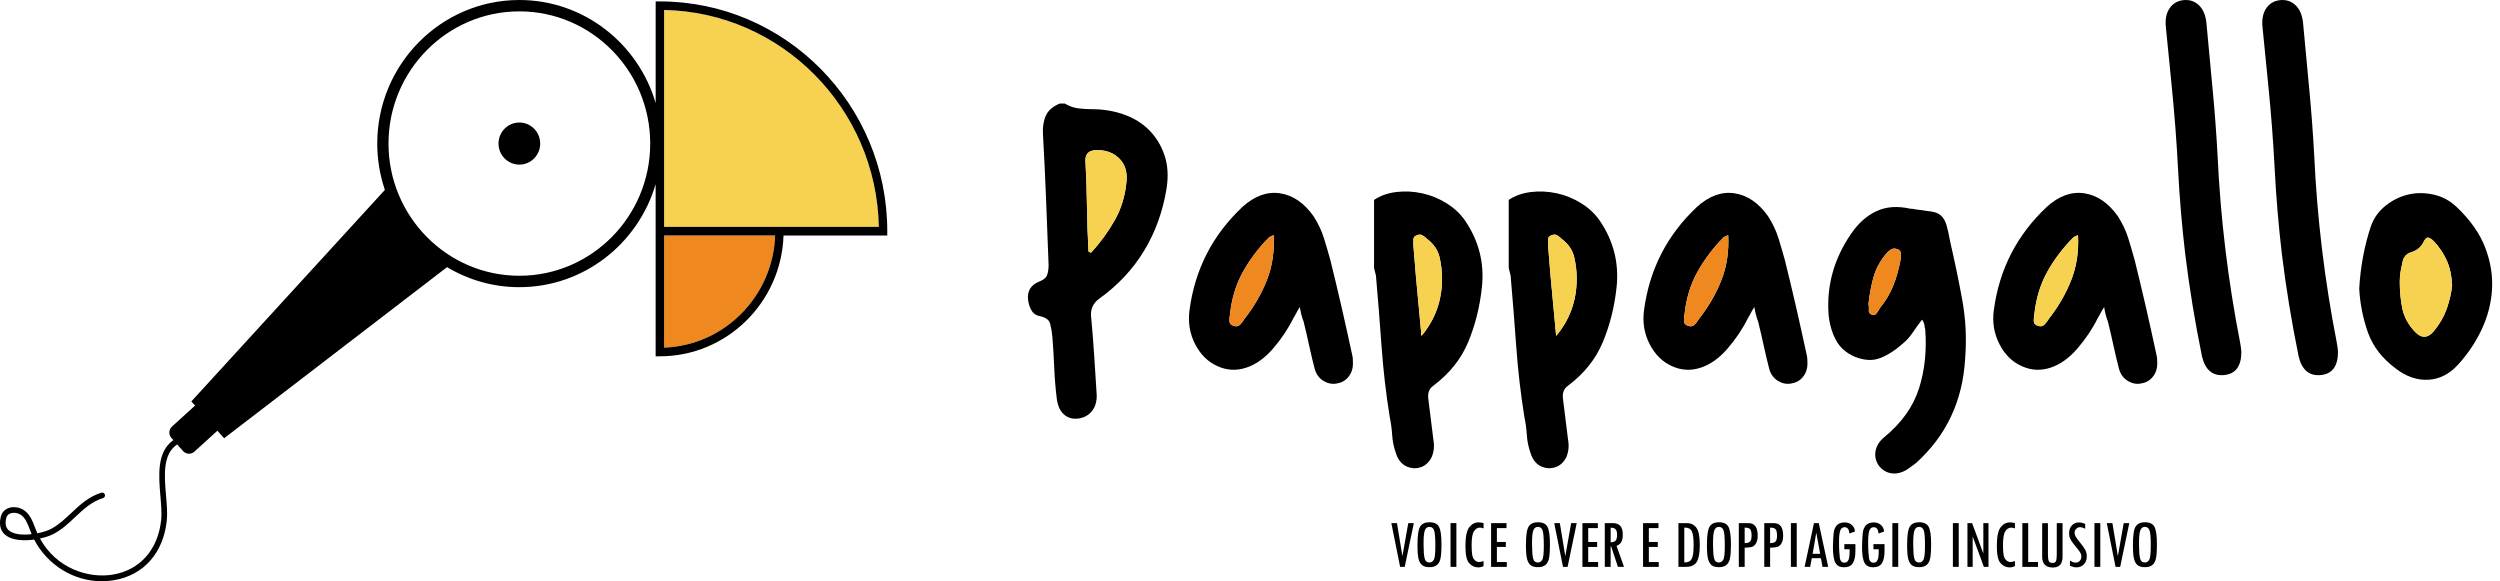 <svg xmlns="http://www.w3.org/2000/svg" width="271" height="63" viewBox="0 0 271 63" fill="none"><g clip-path="url(#clip0_6542_595)"><path d="M71.988 1.081V24.595H95.266C95.025 11.737 84.719 1.324 71.988 1.081Z" fill="#F6D250"></path><path d="M71.988 25.522V37.684C78.521 37.447 83.792 32.119 84.027 25.522H71.988Z" fill="#EF881F"></path><path d="M56.298 17.844C57.545 17.844 58.557 16.823 58.557 15.562C58.557 14.302 57.545 13.28 56.298 13.28C55.05 13.28 54.039 14.302 54.039 15.562C54.039 16.823 55.05 17.844 56.298 17.844Z" fill="black"></path><path d="M71.531 0.154H71.074V11.17C69.19 4.721 63.282 0 56.298 0C47.805 0 40.894 6.982 40.894 15.562C40.894 17.318 41.187 19.008 41.721 20.585L20.741 43.514L21.143 43.964L18.644 46.237C18.29 46.56 18.26 47.111 18.58 47.469L18.793 47.709C16.982 48.978 17.196 51.528 17.391 53.81C17.47 54.743 17.546 55.624 17.473 56.332C17.141 59.575 15.178 61.802 12.221 62.289C9.614 62.72 6.133 61.654 4.331 58.374C4.935 58.245 5.472 58.06 5.834 57.866C6.724 57.392 7.447 56.711 8.145 56.055C9.072 55.184 9.947 54.361 11.166 53.995C11.328 53.946 11.419 53.776 11.37 53.613C11.322 53.45 11.151 53.357 10.992 53.407C9.636 53.816 8.666 54.725 7.73 55.605C7.029 56.264 6.368 56.887 5.551 57.324C5.197 57.515 4.651 57.691 4.051 57.811C4.045 57.798 4.039 57.786 4.033 57.774C3.95 57.595 3.877 57.398 3.801 57.198C3.53 56.48 3.222 55.67 2.505 55.245C1.999 54.946 1.35 54.891 0.853 55.103C0.46 55.27 0.186 55.596 0.082 56.021C-0.186 57.111 0.225 57.709 0.618 58.02C1.329 58.581 2.563 58.648 3.703 58.491C5.161 61.278 8.008 63.006 11.032 63.006C11.459 63.006 11.892 62.972 12.324 62.901C15.568 62.369 17.72 59.939 18.083 56.403C18.162 55.636 18.083 54.728 18.001 53.764C17.809 51.534 17.616 49.239 19.205 48.177L19.848 48.898C20.168 49.255 20.714 49.286 21.067 48.962L23.567 46.69L24.296 47.506L48.461 28.959C50.759 30.336 53.436 31.13 56.295 31.13C63.279 31.13 69.187 26.409 71.071 19.96V38.623H71.528C78.774 38.623 84.694 32.79 84.935 25.528H96.181V25.066C96.184 11.327 85.124 0.154 71.531 0.154ZM0.996 57.527C0.628 57.235 0.524 56.791 0.676 56.163C0.734 55.926 0.874 55.756 1.094 55.664C1.216 55.612 1.359 55.587 1.509 55.587C1.743 55.587 1.996 55.652 2.201 55.772C2.734 56.086 2.987 56.76 3.237 57.413C3.301 57.583 3.365 57.746 3.429 57.903C2.487 58.011 1.521 57.943 0.996 57.527ZM56.298 29.892C48.476 29.892 42.114 23.465 42.114 15.562C42.114 7.659 48.476 1.232 56.298 1.232C64.12 1.232 70.483 7.659 70.483 15.562C70.483 23.465 64.12 29.892 56.298 29.892ZM71.988 37.684V25.522H84.027C83.792 32.122 78.521 37.447 71.988 37.684ZM71.988 24.598V1.081C84.716 1.324 95.022 11.737 95.266 24.595H71.988V24.598Z" fill="black"></path><path d="M150.818 56.705H151.431L152.022 60.29L152.657 56.705H153.26L152.272 61.448H151.773L150.821 56.705H150.818Z" fill="black"></path><path d="M153.654 59.064C153.654 58.035 153.755 57.367 153.956 57.065C154.157 56.764 154.487 56.612 154.947 56.612C155.474 56.612 155.822 56.782 155.995 57.121C156.169 57.459 156.255 58.069 156.255 58.95C156.255 59.739 156.215 60.287 156.139 60.592C156.063 60.897 155.928 61.121 155.736 61.266C155.547 61.411 155.288 61.482 154.959 61.482C154.63 61.482 154.365 61.417 154.185 61.282C154.005 61.146 153.871 60.934 153.785 60.635C153.697 60.336 153.654 59.812 153.654 59.064ZM155.59 59.101C155.59 58.202 155.538 57.644 155.432 57.432C155.325 57.219 155.169 57.114 154.959 57.114C154.712 57.114 154.544 57.241 154.453 57.496C154.362 57.752 154.316 58.18 154.316 58.781V59.042C154.316 59.714 154.352 60.207 154.426 60.515C154.499 60.823 154.676 60.977 154.959 60.977C155.133 60.977 155.279 60.89 155.404 60.715C155.526 60.542 155.59 60.062 155.59 59.273V59.098V59.101Z" fill="black"></path><path d="M157.238 56.705H157.872V61.448H157.238V56.705Z" fill="black"></path><path d="M160.817 61.368C160.628 61.46 160.439 61.506 160.25 61.506C159.872 61.506 159.542 61.358 159.268 61.063C158.991 60.767 158.854 60.151 158.854 59.212C158.854 58.192 158.991 57.509 159.268 57.154C159.546 56.8 159.881 56.625 160.274 56.625C160.42 56.625 160.603 56.649 160.82 56.699V57.281C160.676 57.222 160.542 57.194 160.417 57.194C160.17 57.194 159.96 57.321 159.786 57.573C159.613 57.826 159.524 58.322 159.524 59.067C159.524 59.511 159.542 59.855 159.582 60.105C159.619 60.354 159.707 60.555 159.844 60.702C159.981 60.85 160.155 60.924 160.362 60.924C160.484 60.924 160.637 60.887 160.817 60.81V61.374V61.368Z" fill="black"></path><path d="M163.333 61.451H161.635V56.708H163.305V57.247H162.263V58.75H163.229V59.289H162.263V60.924H163.336V61.451H163.333Z" fill="black"></path><path d="M165.412 59.064C165.412 58.035 165.513 57.367 165.714 57.065C165.915 56.764 166.244 56.612 166.705 56.612C167.232 56.612 167.58 56.782 167.753 57.121C167.927 57.459 168.012 58.069 168.012 58.95C168.012 59.739 167.973 60.287 167.897 60.592C167.82 60.897 167.686 61.121 167.494 61.266C167.305 61.411 167.046 61.482 166.717 61.482C166.388 61.482 166.122 61.417 165.943 61.282C165.763 61.146 165.629 60.934 165.543 60.635C165.455 60.336 165.412 59.812 165.412 59.064ZM167.348 59.101C167.348 58.202 167.296 57.644 167.189 57.432C167.083 57.219 166.927 57.114 166.717 57.114C166.47 57.114 166.302 57.241 166.211 57.496C166.119 57.752 166.074 58.18 166.074 58.781V59.042C166.074 59.714 166.11 60.207 166.183 60.515C166.257 60.823 166.433 60.977 166.717 60.977C166.891 60.977 167.037 60.89 167.162 60.715C167.284 60.542 167.348 60.062 167.348 59.273V59.098V59.101Z" fill="black"></path><path d="M168.475 56.705H169.087L169.679 60.29L170.313 56.705H170.916L169.929 61.448H169.429L168.478 56.705H168.475Z" fill="black"></path><path d="M173.233 61.451H171.535V56.708H173.206V57.247H172.163V58.75H173.129V59.289H172.163V60.924H173.236V61.451H173.233Z" fill="black"></path><path d="M176.041 61.451H175.383L174.648 59.224H174.593V61.451H173.959V56.708H174.837C175.553 56.708 175.91 57.111 175.91 57.921C175.91 58.288 175.858 58.565 175.751 58.753C175.645 58.941 175.474 59.079 175.236 59.175L176.044 61.454L176.041 61.451ZM174.593 58.787C174.84 58.781 175.017 58.722 175.127 58.611C175.236 58.497 175.291 58.294 175.291 57.995C175.291 57.697 175.242 57.506 175.142 57.386C175.041 57.265 174.87 57.204 174.633 57.204H174.596V58.79L174.593 58.787Z" fill="black"></path><path d="M179.805 61.451H178.107V56.708H179.778V57.247H178.735V58.75H179.702V59.289H178.735V60.924H179.808V61.451H179.805Z" fill="black"></path><path d="M181.943 56.705H182.858C183.291 56.705 183.632 56.868 183.882 57.198C184.132 57.527 184.257 58.146 184.257 59.055C184.257 59.963 184.147 60.548 183.928 60.909C183.708 61.269 183.315 61.448 182.748 61.448H181.943V56.705ZM182.577 57.191V60.967C182.843 60.967 183.044 60.918 183.181 60.819C183.318 60.721 183.422 60.536 183.489 60.265C183.556 59.994 183.59 59.587 183.59 59.048C183.59 58.359 183.525 57.878 183.401 57.604C183.272 57.33 183.029 57.194 182.663 57.194H182.577V57.191Z" fill="black"></path><path d="M185.031 59.064C185.031 58.035 185.132 57.367 185.333 57.065C185.534 56.764 185.863 56.612 186.324 56.612C186.851 56.612 187.199 56.782 187.372 57.121C187.546 57.459 187.632 58.069 187.632 58.95C187.632 59.739 187.592 60.287 187.516 60.592C187.44 60.897 187.305 61.121 187.113 61.266C186.924 61.411 186.665 61.482 186.336 61.482C186.007 61.482 185.742 61.417 185.562 61.282C185.382 61.146 185.248 60.934 185.162 60.635C185.074 60.336 185.031 59.812 185.031 59.064ZM186.967 59.101C186.967 58.202 186.915 57.644 186.808 57.432C186.702 57.219 186.546 57.114 186.336 57.114C186.089 57.114 185.921 57.241 185.83 57.496C185.739 57.752 185.693 58.18 185.693 58.781V59.042C185.693 59.714 185.729 60.207 185.803 60.515C185.876 60.823 186.052 60.977 186.336 60.977C186.51 60.977 186.656 60.89 186.781 60.715C186.903 60.542 186.967 60.062 186.967 59.273V59.098V59.101Z" fill="black"></path><path d="M188.488 56.705H189.525C190.198 56.705 190.534 57.154 190.534 58.051C190.534 58.408 190.476 58.688 190.354 58.895C190.232 59.101 190.086 59.227 189.909 59.283C189.732 59.335 189.467 59.366 189.122 59.369V61.451H188.488V56.708V56.705ZM189.122 58.873C189.391 58.873 189.583 58.818 189.699 58.71C189.814 58.602 189.872 58.38 189.872 58.051C189.872 57.721 189.82 57.493 189.72 57.373C189.619 57.253 189.421 57.194 189.122 57.194V58.873Z" fill="black"></path><path d="M191.246 56.705H192.283C192.956 56.705 193.292 57.154 193.292 58.051C193.292 58.408 193.234 58.688 193.112 58.895C192.99 59.101 192.843 59.227 192.667 59.283C192.49 59.335 192.225 59.366 191.88 59.369V61.451H191.246V56.708V56.705ZM191.88 58.873C192.148 58.873 192.34 58.818 192.456 58.71C192.572 58.602 192.63 58.38 192.63 58.051C192.63 57.721 192.578 57.493 192.478 57.373C192.377 57.253 192.179 57.194 191.88 57.194V58.873Z" fill="black"></path><path d="M194.133 56.705H194.767V61.448H194.133V56.705Z" fill="black"></path><path d="M198.174 61.451H197.561L197.39 60.511H196.396L196.223 61.451H195.619L196.634 56.708H197.156L198.177 61.451H198.174ZM197.305 60.031L196.893 57.78H196.878L196.488 60.031H197.305Z" fill="black"></path><path d="M201.126 59.769C201.126 60.314 201.035 60.739 200.849 61.041C200.666 61.343 200.34 61.494 199.873 61.494C199.456 61.494 199.154 61.337 198.968 61.026C198.782 60.715 198.688 60.114 198.688 59.23C198.688 59.126 198.7 58.849 198.721 58.399C198.742 57.949 198.776 57.644 198.819 57.484C198.861 57.324 198.934 57.176 199.035 57.038C199.136 56.899 199.264 56.797 199.419 56.73C199.575 56.662 199.754 56.628 199.965 56.628C200.26 56.628 200.514 56.717 200.727 56.899C200.94 57.078 201.059 57.318 201.081 57.614L200.483 57.832C200.434 57.376 200.26 57.148 199.965 57.148C199.736 57.148 199.578 57.265 199.486 57.503C199.398 57.74 199.352 58.134 199.352 58.682V58.925C199.352 59.243 199.361 59.548 199.383 59.837C199.401 60.127 199.419 60.339 199.437 60.471C199.456 60.607 199.489 60.712 199.544 60.792C199.599 60.872 199.654 60.924 199.715 60.952C199.776 60.98 199.846 60.992 199.925 60.992C200.078 60.992 200.196 60.946 200.279 60.85C200.361 60.755 200.419 60.619 200.453 60.444C200.483 60.265 200.501 59.963 200.501 59.538H199.925V58.981H201.126V59.782V59.769Z" fill="black"></path><path d="M204.283 59.769C204.283 60.314 204.191 60.739 204.005 61.041C203.822 61.343 203.496 61.494 203.03 61.494C202.612 61.494 202.31 61.337 202.124 61.026C201.938 60.715 201.844 60.114 201.844 59.23C201.844 59.126 201.856 58.849 201.877 58.399C201.899 57.949 201.932 57.644 201.975 57.484C202.018 57.324 202.091 57.176 202.191 57.038C202.292 56.899 202.42 56.797 202.575 56.73C202.731 56.662 202.911 56.628 203.121 56.628C203.417 56.628 203.67 56.717 203.883 56.899C204.097 57.078 204.215 57.318 204.237 57.614L203.639 57.832C203.591 57.376 203.417 57.148 203.121 57.148C202.892 57.148 202.734 57.265 202.642 57.503C202.554 57.74 202.508 58.134 202.508 58.682V58.925C202.508 59.243 202.517 59.548 202.539 59.837C202.557 60.127 202.575 60.339 202.594 60.471C202.612 60.607 202.645 60.712 202.7 60.792C202.755 60.872 202.81 60.924 202.871 60.952C202.932 60.98 203.002 60.992 203.081 60.992C203.234 60.992 203.353 60.946 203.435 60.85C203.517 60.755 203.575 60.619 203.609 60.444C203.639 60.265 203.658 59.963 203.658 59.538H203.081V58.981H204.283V59.782V59.769Z" fill="black"></path><path d="M205.133 56.705H205.767V61.448H205.133V56.705Z" fill="black"></path><path d="M206.732 59.064C206.732 58.035 206.833 57.367 207.034 57.065C207.235 56.764 207.565 56.612 208.025 56.612C208.552 56.612 208.9 56.782 209.074 57.121C209.247 57.459 209.333 58.069 209.333 58.95C209.333 59.739 209.293 60.287 209.217 60.592C209.141 60.897 209.007 61.121 208.815 61.266C208.622 61.411 208.366 61.482 208.037 61.482C207.708 61.482 207.443 61.417 207.263 61.282C207.083 61.146 206.949 60.934 206.864 60.635C206.775 60.336 206.732 59.812 206.732 59.064ZM208.668 59.101C208.668 58.202 208.616 57.644 208.51 57.432C208.403 57.219 208.248 57.114 208.037 57.114C207.79 57.114 207.623 57.241 207.531 57.496C207.44 57.752 207.394 58.18 207.394 58.781V59.042C207.394 59.714 207.431 60.207 207.504 60.515C207.577 60.823 207.757 60.977 208.037 60.977C208.211 60.977 208.357 60.89 208.479 60.715C208.601 60.539 208.665 60.062 208.665 59.273V59.098L208.668 59.101Z" fill="black"></path><path d="M211.693 56.705H212.327V61.448H211.693V56.705Z" fill="black"></path><path d="M215.549 61.451H215.052L213.854 58.196H213.838V61.451H213.271V56.708H213.778L214.979 59.963H214.994V56.708H215.552V61.451H215.549Z" fill="black"></path><path d="M218.42 61.368C218.231 61.46 218.042 61.506 217.853 61.506C217.475 61.506 217.146 61.358 216.872 61.063C216.594 60.767 216.457 60.151 216.457 59.212C216.457 58.192 216.594 57.509 216.872 57.154C217.149 56.8 217.484 56.625 217.875 56.625C218.021 56.625 218.204 56.649 218.42 56.699V57.281C218.277 57.222 218.143 57.194 218.018 57.194C217.771 57.194 217.561 57.321 217.387 57.573C217.213 57.826 217.125 58.322 217.125 59.067C217.125 59.511 217.143 59.855 217.183 60.105C217.219 60.354 217.308 60.555 217.445 60.702C217.582 60.85 217.756 60.924 217.966 60.924C218.088 60.924 218.24 60.887 218.42 60.81V61.374V61.368Z" fill="black"></path><path d="M220.921 61.451H219.223V56.708H219.857V60.921H220.921V61.454V61.451Z" fill="black"></path><path d="M223.584 60.33C223.584 61.121 223.234 61.519 222.529 61.519C221.758 61.519 221.371 61.124 221.371 60.339V56.714H221.996V60.068C221.996 60.428 222.027 60.678 222.087 60.813C222.148 60.952 222.283 61.02 222.49 61.02C222.697 61.02 222.825 60.946 222.877 60.801C222.929 60.656 222.953 60.398 222.953 60.028V56.711H223.581V60.327L223.584 60.33Z" fill="black"></path><path d="M226.038 57.315C225.83 57.204 225.645 57.148 225.48 57.148C225.315 57.148 225.175 57.207 225.059 57.327C224.943 57.447 224.885 57.589 224.885 57.758C224.885 57.878 224.919 58.005 224.989 58.14C225.059 58.276 225.215 58.491 225.459 58.79C225.702 59.089 225.888 59.344 226.016 59.563C226.144 59.782 226.208 60.031 226.208 60.315C226.208 60.669 226.105 60.955 225.894 61.174C225.684 61.392 225.41 61.503 225.071 61.503C224.885 61.503 224.657 61.448 224.386 61.337V60.767C224.386 60.767 224.401 60.773 224.407 60.78C224.443 60.807 224.52 60.847 224.639 60.906C224.757 60.964 224.873 60.989 224.986 60.989C225.172 60.989 225.321 60.927 225.44 60.804C225.559 60.681 225.62 60.521 225.62 60.327C225.62 60.191 225.59 60.068 225.529 59.954C225.468 59.84 225.358 59.683 225.199 59.489L224.776 58.962C224.611 58.759 224.489 58.571 224.41 58.402C224.331 58.233 224.291 58.032 224.291 57.798C224.291 57.453 224.392 57.173 224.59 56.955C224.788 56.739 225.047 56.631 225.364 56.631C225.587 56.631 225.809 56.687 226.035 56.797V57.315H226.038Z" fill="black"></path><path d="M227.039 56.705H227.673V61.448H227.039V56.705Z" fill="black"></path><path d="M228.373 56.705H228.986L229.577 60.29L230.211 56.705H230.815L229.827 61.448H229.327L228.376 56.705H228.373Z" fill="black"></path><path d="M231.209 59.064C231.209 58.035 231.31 57.367 231.511 57.065C231.712 56.764 232.041 56.612 232.502 56.612C233.029 56.612 233.376 56.782 233.55 57.121C233.724 57.459 233.809 58.069 233.809 58.95C233.809 59.739 233.77 60.287 233.693 60.592C233.617 60.897 233.483 61.121 233.291 61.266C233.099 61.411 232.843 61.482 232.514 61.482C232.184 61.482 231.919 61.417 231.739 61.282C231.56 61.146 231.425 60.934 231.34 60.635C231.252 60.336 231.209 59.812 231.209 59.064ZM233.145 59.101C233.145 58.202 233.093 57.644 232.986 57.432C232.88 57.219 232.724 57.114 232.514 57.114C232.267 57.114 232.099 57.241 232.008 57.496C231.916 57.752 231.87 58.18 231.87 58.781V59.042C231.87 59.714 231.907 60.207 231.98 60.515C232.053 60.823 232.233 60.977 232.514 60.977C232.687 60.977 232.834 60.89 232.956 60.715C233.078 60.539 233.142 60.062 233.142 59.273V59.098L233.145 59.101Z" fill="black"></path><path d="M115.426 11.223C115.877 11.497 116.337 11.666 116.81 11.734C117.282 11.802 117.788 11.835 118.331 11.835C119.593 11.835 120.763 12.03 121.846 12.415C122.928 12.803 123.839 13.369 124.583 14.121C125.327 14.872 125.879 15.784 126.238 16.852C126.598 17.921 126.665 19.141 126.443 20.505C126.037 22.963 125.226 25.196 124.01 27.198C122.794 29.202 121.172 30.93 119.145 32.387C118.514 32.843 118.221 33.456 118.267 34.232C118.401 35.642 118.514 37.056 118.605 38.466C118.694 39.877 118.785 41.291 118.876 42.701C118.922 43.428 118.764 44.032 118.404 44.512C118.044 44.989 117.547 45.273 116.916 45.365C116.285 45.454 115.755 45.307 115.328 44.922C114.898 44.534 114.642 43.955 114.551 43.181C114.417 42.088 114.325 40.986 114.279 39.871C114.234 38.756 114.167 37.629 114.075 36.489C114.029 35.99 113.95 35.522 113.837 35.091C113.725 34.66 113.307 34.373 112.588 34.238C112.228 34.148 111.957 33.93 111.777 33.588C111.597 33.246 111.484 32.87 111.438 32.461C111.35 31.549 111.731 30.915 112.588 30.548C113.081 30.367 113.386 30.126 113.499 29.831C113.612 29.535 113.667 29.159 113.667 28.703C113.575 26.338 113.487 23.982 113.395 21.635C113.304 19.292 113.191 16.936 113.057 14.567C113.011 13.794 113.112 13.123 113.362 12.553C113.609 11.983 114.115 11.54 114.883 11.223H115.423H115.426ZM117.995 27.268C118.041 27.314 118.084 27.336 118.13 27.336C118.175 27.336 118.218 27.361 118.264 27.404C119.3 26.267 120.166 25.072 120.867 23.819C121.565 22.569 121.983 21.167 122.117 19.621C122.205 18.574 121.925 17.743 121.273 17.13C120.62 16.514 119.773 16.23 118.739 16.277C118.017 16.323 117.657 16.686 117.657 17.37C117.745 19.008 117.803 20.659 117.825 22.322C117.846 23.985 117.904 25.633 117.992 27.271L117.995 27.268Z" fill="black"></path><path d="M140.908 33.277C140.728 33.551 140.591 33.779 140.502 33.961C140.411 34.142 140.323 34.303 140.231 34.438C139.646 35.624 138.902 36.739 138 37.783C137.097 38.83 136.119 39.523 135.061 39.865C134.003 40.206 132.976 40.148 131.985 39.695C130.949 39.239 130.138 38.445 129.552 37.305C128.967 36.169 128.766 34.94 128.943 33.619C129.528 29.202 131.443 25.47 134.689 22.421C135.997 21.238 137.347 20.748 138.744 20.952C140.14 21.158 141.356 21.986 142.393 23.443C142.886 24.216 143.258 25.002 143.508 25.799C143.755 26.597 143.993 27.404 144.219 28.223C144.624 29.861 145.017 31.512 145.401 33.175C145.782 34.838 146.154 36.511 146.517 38.195C146.563 38.377 146.596 38.537 146.618 38.673C146.639 38.808 146.651 38.968 146.651 39.15C146.697 39.788 146.56 40.324 146.246 40.755C145.929 41.189 145.523 41.451 145.029 41.54C144.533 41.675 144.039 41.608 143.542 41.334C143.045 41.06 142.707 40.628 142.527 40.037C142.301 39.172 142.097 38.319 141.917 37.478C141.737 36.637 141.533 35.759 141.307 34.848C141.127 34.392 140.99 33.868 140.902 33.277H140.908ZM138.07 25.491C137.936 25.538 137.777 25.605 137.597 25.698C136.424 26.883 135.47 28.146 134.726 29.489C133.982 30.832 133.519 32.347 133.339 34.029C133.293 34.256 133.272 34.506 133.272 34.78C133.272 35.054 133.43 35.236 133.744 35.325C134.015 35.417 134.238 35.371 134.421 35.19C134.601 35.008 134.759 34.805 134.893 34.574C135.93 33.252 136.741 31.854 137.326 30.373C137.911 28.895 138.158 27.265 138.07 25.491Z" fill="black"></path><path d="M148.95 21.669C149.627 21.214 150.426 20.93 151.349 20.816C152.273 20.702 153.209 20.749 154.154 20.952C155.099 21.155 155.989 21.522 156.824 22.045C157.657 22.569 158.321 23.197 158.818 23.924C160.306 26.107 160.912 28.5 160.644 31.094C160.419 33.234 159.922 35.224 159.156 37.068C158.388 38.913 157.129 40.493 155.37 41.814C154.919 42.135 154.739 42.612 154.831 43.249C154.919 43.976 155.011 44.706 155.102 45.433C155.19 46.16 155.282 46.89 155.373 47.62C155.508 48.346 155.44 49.009 155.169 49.6C154.764 50.373 154.133 50.761 153.276 50.761C152.736 50.715 152.307 50.545 151.993 50.25C151.676 49.954 151.453 49.578 151.316 49.123C151.09 48.485 150.953 47.826 150.91 47.142C150.865 46.459 150.776 45.8 150.639 45.162C150.234 42.612 149.941 40.074 149.761 37.549C149.581 35.023 149.377 32.461 149.152 29.868L148.947 29.049V21.672L148.95 21.669ZM154.087 36.419C155.575 34.645 156.318 32.572 156.318 30.203C156.318 29.43 156.227 28.657 156.047 27.881C155.867 27.108 155.416 26.446 154.697 25.901C154.562 25.765 154.404 25.639 154.224 25.525C154.044 25.411 153.84 25.399 153.614 25.491C153.343 25.584 153.209 25.741 153.209 25.969V26.585C153.255 27.13 153.297 27.678 153.343 28.223C153.389 28.768 153.432 29.317 153.477 29.862L154.087 36.419Z" fill="black"></path><path d="M163.548 21.669C164.225 21.214 165.023 20.93 165.947 20.816C166.871 20.702 167.807 20.749 168.752 20.952C169.697 21.155 170.587 21.522 171.422 22.045C172.254 22.569 172.919 23.197 173.416 23.924C174.903 26.107 175.51 28.5 175.242 31.094C175.016 33.234 174.519 35.224 173.754 37.068C172.986 38.913 171.727 40.493 169.968 41.814C169.517 42.135 169.337 42.612 169.428 43.249C169.517 43.976 169.608 44.706 169.7 45.433C169.788 46.16 169.88 46.89 169.971 47.62C170.105 48.346 170.038 49.009 169.767 49.6C169.361 50.373 168.73 50.761 167.874 50.761C167.334 50.715 166.904 50.545 166.59 50.25C166.273 49.954 166.051 49.578 165.914 49.123C165.688 48.485 165.551 47.826 165.508 47.142C165.462 46.459 165.374 45.8 165.237 45.162C164.831 42.612 164.539 40.074 164.359 37.549C164.179 35.023 163.975 32.461 163.749 29.868L163.545 29.049V21.672L163.548 21.669ZM168.685 36.419C170.172 34.645 170.916 32.572 170.916 30.203C170.916 29.43 170.825 28.657 170.645 27.881C170.465 27.108 170.014 26.446 169.294 25.901C169.16 25.765 169.002 25.639 168.822 25.525C168.642 25.411 168.438 25.399 168.212 25.491C167.941 25.584 167.807 25.741 167.807 25.969V26.585C167.852 27.13 167.895 27.678 167.941 28.223C167.986 28.768 168.029 29.317 168.075 29.862L168.685 36.419Z" fill="black"></path><path d="M190.177 33.277C189.998 33.551 189.86 33.779 189.772 33.961C189.681 34.142 189.592 34.303 189.501 34.438C188.915 35.624 188.172 36.739 187.269 37.783C186.367 38.83 185.388 39.523 184.331 39.865C183.273 40.206 182.245 40.148 181.255 39.695C180.218 39.239 179.407 38.445 178.822 37.305C178.237 36.169 178.036 34.94 178.212 33.619C178.798 29.202 180.712 25.47 183.959 22.421C185.266 21.238 186.617 20.748 188.013 20.952C189.409 21.158 190.626 21.986 191.662 23.443C192.156 24.216 192.528 25.002 192.778 25.799C193.025 26.597 193.262 27.404 193.488 28.223C193.894 29.861 194.287 31.512 194.671 33.175C195.052 34.838 195.424 36.511 195.787 38.195C195.832 38.377 195.866 38.537 195.887 38.673C195.909 38.808 195.921 38.968 195.921 39.15C195.966 39.788 195.829 40.324 195.515 40.755C195.198 41.189 194.793 41.451 194.299 41.54C193.802 41.675 193.308 41.608 192.811 41.334C192.314 41.06 191.976 40.628 191.799 40.037C191.574 39.172 191.369 38.319 191.19 37.478C191.01 36.637 190.805 35.759 190.58 34.848C190.4 34.392 190.263 33.868 190.174 33.277H190.177ZM187.339 25.491C187.205 25.538 187.047 25.605 186.867 25.698C185.693 26.883 184.739 28.146 183.995 29.489C183.251 30.832 182.788 32.347 182.608 34.029C182.562 34.256 182.541 34.506 182.541 34.78C182.541 35.054 182.7 35.236 183.014 35.325C183.285 35.417 183.507 35.371 183.69 35.19C183.87 35.008 184.029 34.805 184.163 34.574C185.199 33.252 186.01 31.854 186.596 30.373C187.181 28.895 187.428 27.265 187.339 25.491Z" fill="black"></path><path d="M208.358 34.645C207.998 35.1 207.659 35.565 207.342 36.043C207.025 36.52 206.644 36.942 206.193 37.305C205.425 37.989 204.638 38.488 203.828 38.808C203.017 39.129 202.093 39.083 201.057 38.673C200.112 38.263 199.423 37.647 198.996 36.828C198.566 36.009 198.31 35.097 198.218 34.096C197.993 30.955 198.804 28.041 200.651 25.356C201.416 24.22 202.328 23.4 203.389 22.898C204.446 22.399 205.675 22.307 207.071 22.624C207.297 22.624 207.477 22.649 207.611 22.692C208.33 22.784 208.918 22.861 209.367 22.932C209.818 23 210.165 23.148 210.415 23.376C210.662 23.604 210.854 23.933 210.988 24.364C211.123 24.799 211.26 25.399 211.394 26.175C211.888 28.316 212.33 30.431 212.711 32.526C213.092 34.62 213.195 36.76 213.016 38.944C212.744 43.496 210.964 47.25 207.675 50.21C207.315 50.484 206.998 50.709 206.73 50.893C206.144 51.257 205.568 51.392 205.007 51.303C204.443 51.211 203.983 50.915 203.623 50.416C203.306 49.914 203.206 49.391 203.319 48.845C203.431 48.3 203.736 47.82 204.23 47.41C206.123 45.861 207.382 44.099 208.016 42.119C208.647 40.139 208.873 37.989 208.693 35.667C208.647 35.578 208.626 35.473 208.626 35.359C208.626 35.245 208.601 35.143 208.559 35.051C208.559 35.005 208.492 34.869 208.355 34.641L208.358 34.645ZM202.544 32.938C202.59 33.166 202.599 33.394 202.578 33.622C202.553 33.85 202.657 34.01 202.883 34.099C203.108 34.192 203.288 34.146 203.422 33.964C203.556 33.782 203.669 33.6 203.761 33.419C204.392 32.646 204.876 31.839 205.215 30.995C205.553 30.154 205.812 29.255 205.992 28.297C206.038 28.069 206.059 27.82 206.059 27.546C206.059 27.271 205.925 27.09 205.654 27C205.382 26.911 205.148 26.933 204.943 27.068C204.739 27.204 204.55 27.389 204.37 27.613C203.739 28.39 203.3 29.243 203.053 30.173C202.806 31.106 202.636 32.027 202.547 32.938H202.544Z" fill="black"></path><path d="M228.095 33.277C227.916 33.551 227.778 33.779 227.69 33.961C227.599 34.142 227.51 34.303 227.419 34.438C226.833 35.624 226.09 36.739 225.187 37.783C224.285 38.83 223.306 39.523 222.249 39.865C221.191 40.206 220.163 40.148 219.173 39.695C218.136 39.239 217.325 38.445 216.74 37.305C216.155 36.169 215.953 34.94 216.13 33.619C216.716 29.202 218.63 25.47 221.877 22.421C223.184 21.238 224.535 20.748 225.931 20.952C227.327 21.158 228.544 21.986 229.58 23.443C230.074 24.216 230.446 25.002 230.696 25.799C230.943 26.597 231.18 27.404 231.406 28.223C231.811 29.861 232.205 31.512 232.589 33.175C232.97 34.838 233.342 36.511 233.705 38.195C233.75 38.377 233.784 38.537 233.805 38.673C233.826 38.808 233.839 38.968 233.839 39.15C233.884 39.788 233.747 40.324 233.433 40.755C233.116 41.189 232.711 41.451 232.217 41.54C231.72 41.675 231.226 41.608 230.729 41.334C230.232 41.06 229.894 40.628 229.714 40.037C229.489 39.172 229.284 38.319 229.104 37.478C228.925 36.637 228.72 35.759 228.495 34.848C228.315 34.392 228.178 33.868 228.089 33.277H228.095ZM225.257 25.491C225.123 25.538 224.965 25.605 224.785 25.698C223.611 26.883 222.657 28.146 221.913 29.489C221.169 30.832 220.706 32.347 220.529 34.029C220.483 34.256 220.462 34.506 220.462 34.78C220.462 35.054 220.621 35.236 220.935 35.325C221.206 35.417 221.428 35.371 221.611 35.19C221.791 35.008 221.95 34.805 222.084 34.574C223.12 33.252 223.931 31.854 224.517 30.373C225.102 28.895 225.349 27.265 225.26 25.491H225.257Z" fill="black"></path><path d="M242.964 38.128C242.964 39.677 242.354 40.517 241.138 40.653C239.876 40.789 239.065 40.13 238.705 38.673C237.94 34.94 237.33 31.229 236.879 27.542C236.519 24.493 236.26 21.432 236.102 18.358C235.943 15.285 235.705 12.202 235.391 9.107L234.782 2.96C234.693 2.14 234.815 1.469 235.154 0.945C235.492 0.422 235.977 0.114 236.608 0.025C237.284 -0.065 237.858 0.105 238.33 0.536C238.803 0.97 239.083 1.617 239.175 2.482C239.4 4.94 239.626 7.354 239.851 9.72C240.077 12.088 240.257 14.499 240.391 16.957C240.705 23.696 241.516 30.41 242.823 37.102C242.869 37.33 242.903 37.536 242.924 37.718C242.945 37.9 242.958 38.038 242.958 38.128H242.964Z" fill="black"></path><path d="M253.44 38.128C253.44 39.677 252.831 40.517 251.614 40.653C250.352 40.789 249.541 40.13 249.182 38.673C248.416 34.94 247.807 31.229 247.356 27.542C246.996 24.493 246.737 21.432 246.578 18.358C246.42 15.285 246.182 12.202 245.868 9.107L245.258 2.96C245.17 2.14 245.292 1.469 245.63 0.945C245.969 0.422 246.453 0.114 247.084 0.025C247.761 -0.065 248.334 0.105 248.807 0.536C249.279 0.97 249.56 1.617 249.651 2.482C249.877 4.94 250.102 7.354 250.328 9.72C250.553 12.088 250.733 14.499 250.867 16.957C251.181 23.696 251.992 30.41 253.3 37.102C253.346 37.33 253.379 37.536 253.401 37.718C253.422 37.9 253.434 38.038 253.434 38.128H253.44Z" fill="black"></path><path d="M255.74 31.297C255.874 28.885 256.304 26.609 257.024 24.469C257.338 23.603 257.868 22.877 258.612 22.285C259.356 21.694 260.167 21.297 261.045 21.09C261.922 20.884 262.837 20.884 263.782 21.09C264.727 21.297 265.562 21.74 266.282 22.421C267.769 23.831 268.806 25.3 269.391 26.825C269.976 28.349 270.223 29.865 270.135 31.364C270.044 32.867 269.672 34.312 269.019 35.701C268.367 37.09 267.519 38.352 266.486 39.492C265.541 40.539 264.459 41.097 263.242 41.164C262.026 41.232 260.852 40.835 259.728 39.969C258.24 38.876 257.228 37.57 256.685 36.043C256.146 34.518 255.829 32.935 255.74 31.297ZM265.812 30.955C265.767 29.908 265.575 29.008 265.239 28.257C264.904 27.506 264.437 26.812 263.855 26.175C263.63 25.947 263.425 25.812 263.245 25.765C263.066 25.719 262.886 25.879 262.706 26.243C262.48 26.745 262.054 27.108 261.423 27.336C260.837 27.472 260.499 27.881 260.407 28.565C260.316 28.928 260.249 29.27 260.203 29.59C260.157 29.911 260.136 30.228 260.136 30.545C260.136 31.546 260.224 32.504 260.407 33.413C260.587 34.324 261.038 35.165 261.758 35.938C262.477 36.711 263.178 36.689 263.852 35.87C264.483 35.097 264.943 34.29 265.236 33.446C265.529 32.606 265.721 31.774 265.809 30.955H265.812Z" fill="black"></path><path d="M117.997 27.268C118.042 27.314 118.085 27.336 118.131 27.336C118.176 27.336 118.219 27.361 118.265 27.404C119.301 26.267 120.167 25.072 120.868 23.819C121.566 22.569 121.984 21.167 122.118 19.621C122.206 18.574 121.926 17.743 121.274 17.13C120.621 16.514 119.774 16.23 118.74 16.277C118.018 16.323 117.658 16.686 117.658 17.37C117.747 19.008 117.805 20.659 117.826 22.322C117.847 23.985 117.905 25.633 117.994 27.271L117.997 27.268Z" fill="#F6D250"></path><path d="M138.07 25.494C137.936 25.541 137.777 25.608 137.597 25.701C136.424 26.886 135.469 28.149 134.726 29.492C133.982 30.835 133.518 32.35 133.339 34.032C133.293 34.259 133.271 34.509 133.271 34.783C133.271 35.057 133.43 35.239 133.744 35.328C134.015 35.42 134.238 35.374 134.421 35.193C134.601 35.011 134.759 34.808 134.893 34.577C135.93 33.255 136.741 31.857 137.326 30.376C137.911 28.898 138.158 27.268 138.07 25.494Z" fill="#EF881F"></path><path d="M154.087 36.418C155.575 34.645 156.318 32.572 156.318 30.203C156.318 29.43 156.227 28.657 156.047 27.881C155.867 27.108 155.416 26.446 154.697 25.901C154.562 25.765 154.404 25.639 154.224 25.525C154.044 25.411 153.84 25.399 153.614 25.491C153.343 25.584 153.209 25.741 153.209 25.969V26.585C153.255 27.13 153.297 27.678 153.343 28.223C153.389 28.768 153.432 29.316 153.477 29.862L154.087 36.418Z" fill="#F6D250"></path><path d="M168.685 36.418C170.172 34.645 170.916 32.572 170.916 30.203C170.916 29.43 170.825 28.657 170.645 27.881C170.465 27.108 170.014 26.446 169.294 25.901C169.16 25.765 169.002 25.639 168.822 25.525C168.642 25.411 168.438 25.399 168.212 25.491C167.941 25.584 167.807 25.741 167.807 25.969V26.585C167.852 27.13 167.895 27.678 167.941 28.223C167.986 28.768 168.029 29.316 168.075 29.862L168.685 36.418Z" fill="#F6D250"></path><path d="M187.339 25.494C187.205 25.541 187.047 25.608 186.867 25.701C185.693 26.886 184.739 28.149 183.995 29.492C183.251 30.835 182.788 32.35 182.608 34.032C182.562 34.259 182.541 34.509 182.541 34.783C182.541 35.057 182.7 35.239 183.014 35.328C183.285 35.42 183.507 35.374 183.69 35.193C183.87 35.011 184.029 34.808 184.163 34.577C185.199 33.255 186.01 31.857 186.595 30.376C187.181 28.898 187.428 27.268 187.339 25.494Z" fill="#EF881F"></path><path d="M202.547 32.935C202.593 33.163 202.602 33.391 202.58 33.619C202.556 33.847 202.66 34.007 202.885 34.096C203.111 34.189 203.291 34.142 203.425 33.961C203.559 33.779 203.672 33.597 203.763 33.416C204.394 32.643 204.879 31.836 205.217 30.992C205.556 30.151 205.815 29.252 205.995 28.294C206.04 28.066 206.062 27.817 206.062 27.543C206.062 27.268 205.928 27.087 205.656 26.997C205.385 26.908 205.15 26.93 204.946 27.065C204.742 27.201 204.553 27.385 204.373 27.61C203.742 28.386 203.303 29.239 203.056 30.169C202.809 31.103 202.638 32.024 202.55 32.935H202.547Z" fill="#EF881F"></path><path d="M225.256 25.494C225.122 25.541 224.963 25.608 224.784 25.701C223.61 26.886 222.656 28.149 221.912 29.492C221.168 30.835 220.705 32.35 220.528 34.032C220.482 34.259 220.461 34.509 220.461 34.783C220.461 35.057 220.619 35.239 220.933 35.328C221.205 35.42 221.427 35.374 221.61 35.193C221.79 35.011 221.949 34.808 222.083 34.577C223.119 33.255 223.93 31.857 224.515 30.376C225.101 28.898 225.348 27.268 225.259 25.494H225.256Z" fill="#F6D250"></path><path d="M265.809 30.955C265.763 29.908 265.571 29.008 265.236 28.257C264.901 27.505 264.434 26.812 263.852 26.175C263.626 25.947 263.422 25.811 263.242 25.765C263.062 25.719 262.883 25.879 262.703 26.243C262.477 26.745 262.05 27.108 261.419 27.336C260.834 27.471 260.496 27.881 260.404 28.565C260.313 28.928 260.246 29.27 260.2 29.59C260.154 29.911 260.133 30.228 260.133 30.545C260.133 31.546 260.221 32.504 260.404 33.412C260.584 34.324 261.035 35.165 261.755 35.938C262.474 36.711 263.175 36.689 263.849 35.87C264.48 35.097 264.94 34.29 265.233 33.446C265.525 32.605 265.718 31.774 265.806 30.955H265.809Z" fill="#F6D250"></path></g><defs><clipPath id="clip0_6542_595"><rect width="270.153" height="63" fill="white"></rect></clipPath></defs></svg>